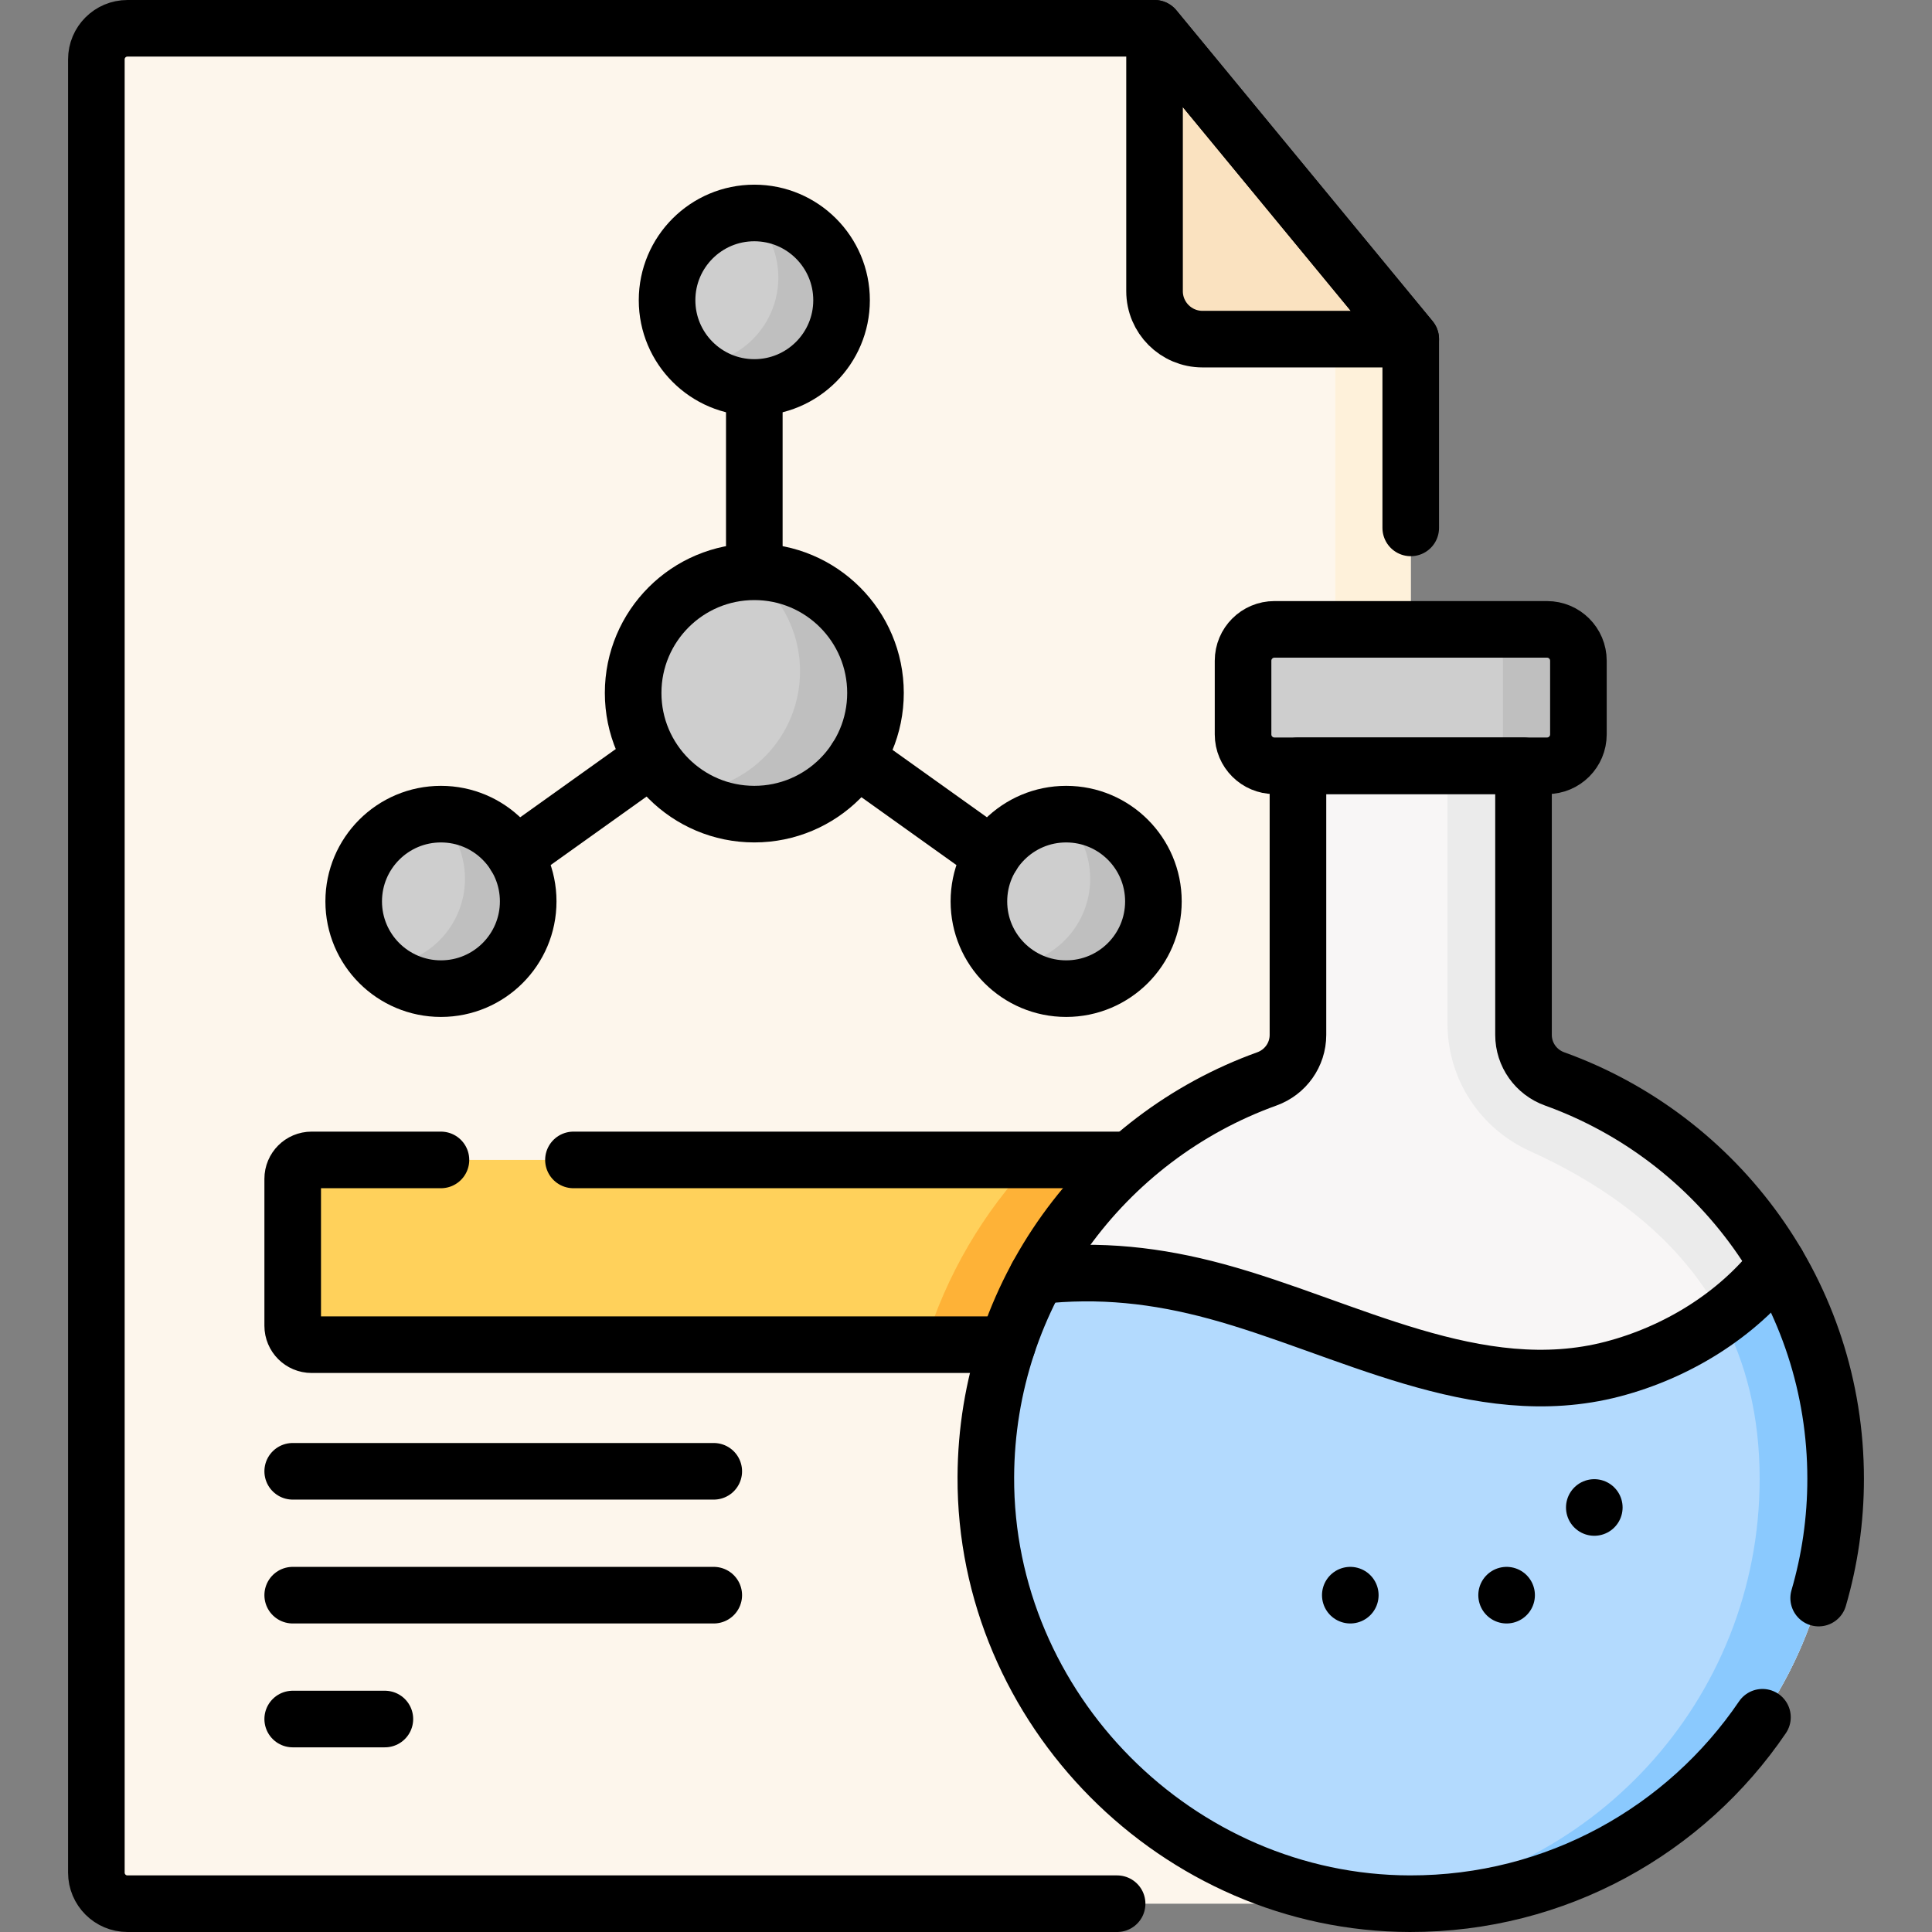 <?xml version="1.0" encoding="UTF-8"?>
<svg xmlns="http://www.w3.org/2000/svg" xmlns:xlink="http://www.w3.org/1999/xlink" version="1.1" id="Capa_1" x="0px" y="0px" viewBox="0 0 512.061 512.061" style="enable-background:new 0 0 512.061 512.061;" xml:space="preserve" width="512" height="512">
<rect x="0" y="0" width="512.061" height="512.061" fill="#808080" stroke="none"/>
<g>
	<g>
		<path style="fill:#FDF6EC;" d="M373.906,89.884v406.439c0,4.55-3.689,8.239-8.239,8.239H33.779c-4.55,0-8.239-3.689-8.239-8.239&#10;&#9;&#9;&#9;V15.739c0-4.55,3.689-8.239,8.239-8.239h272.224L373.906,89.884z"></path>
		<path style="fill:#FEF1DA;" d="M373.902,89.882v406.44c0,4.55-3.69,8.24-8.24,8.24h-19.98c4.55,0,8.24-3.69,8.24-8.24V65.642&#10;&#9;&#9;&#9;L373.902,89.882z"></path>
		<circle style="fill:#CECECE;" cx="199.925" cy="79.571" r="23.125"></circle>
		<circle style="fill:#CECECE;" cx="282.577" cy="238.907" r="23.125"></circle>
		<circle style="fill:#CECECE;" cx="199.925" cy="183.662" r="32.116"></circle>
		<path style="fill:#BFBFBF;" d="M232.042,183.662c0,17.74-14.38,32.12-32.12,32.12c-6.85,0-13.19-2.14-18.39-5.79&#10;&#9;&#9;&#9;c16.99-0.84,30.51-14.88,30.51-32.08c0-10.89-5.43-20.52-13.73-26.33c0.53-0.03,1.07-0.04,1.61-0.04&#10;&#9;&#9;&#9;C217.662,151.542,232.042,165.922,232.042,183.662z"></path>
		<path style="fill:#BFBFBF;" d="M302.262,251.042c-6.7,10.87-20.95,14.25-31.82,7.55c-1.25-0.77-2.4-1.64-3.45-2.6&#10;&#9;&#9;&#9;c7.33-0.37,14.36-4.23,18.51-10.95c5.93-9.63,3.96-21.89-4.1-29.22c4.52-0.25,9.16,0.84,13.31,3.4&#10;&#9;&#9;&#9;C305.582,225.922,308.962,240.172,302.262,251.042z"></path>
		<path style="fill:#BFBFBF;" d="M219.609,91.702c-6.7,10.87-20.95,14.25-31.82,7.55c-1.25-0.77-2.4-1.64-3.45-2.6&#10;&#9;&#9;&#9;c7.33-0.37,14.36-4.23,18.51-10.95c5.93-9.63,3.96-21.89-4.1-29.22c4.52-0.25,9.16,0.84,13.31,3.4&#10;&#9;&#9;&#9;C222.929,66.582,226.309,80.832,219.609,91.702z"></path>
		<circle style="fill:#CECECE;" cx="116.869" cy="238.907" r="23.125"></circle>
		<path style="fill:#BFBFBF;" d="M136.556,251.038c-6.7,10.87-20.95,14.25-31.82,7.55c-1.25-0.77-2.4-1.64-3.45-2.6&#10;&#9;&#9;&#9;c7.33-0.37,14.36-4.23,18.51-10.95c5.93-9.63,3.96-21.89-4.1-29.22c4.52-0.25,9.16,0.84,13.31,3.4&#10;&#9;&#9;&#9;C139.876,225.918,143.256,240.168,136.556,251.038z"></path>
		<path style="fill:#FAE2C0;" d="M306.003,7.5v69.672c0,7.02,5.691,12.712,12.712,12.712h55.191L306.003,7.5z"></path>
		<path style="fill:#FFD15B;" d="M309.826,356.395H82.588c-2.767,0-5.01-2.243-5.01-5.01v-38.947c0-2.767,2.243-5.01,5.01-5.01&#10;&#9;&#9;&#9;h227.238c2.767,0,5.01,2.243,5.01,5.01v38.947C314.836,354.152,312.593,356.395,309.826,356.395z"></path>
		<path style="fill:#FEB237;" d="M314.832,312.442v38.94c0,2.77-2.24,5.01-5.01,5.01h-64.654c5.6-18.37,15.43-35.14,28.56-48.96&#10;&#9;&#9;&#9;h36.094C312.592,307.432,314.832,309.672,314.832,312.442z"></path>
		<path style="fill:#F8F6F6;" d="M403.795,274.295v-71.33h-59.783l0,71.33c0,5.241-3.311,9.886-8.243,11.66&#10;&#9;&#9;&#9;c-43.28,15.574-74.271,56.895-74.482,105.49c-0.266,61.539,50.854,112.996,112.394,113.114&#10;&#9;&#9;&#9;c62.299,0.12,112.839-50.346,112.839-112.617c0-48.809-31.053-90.358-74.478-105.986&#10;&#9;&#9;&#9;C407.11,284.183,403.795,279.538,403.795,274.295z"></path>
		<path style="fill:#EBEBEB;" d="M486.522,391.942c0,62.27-50.54,112.74-112.84,112.62c-3.29-0.01-6.54-0.16-9.76-0.46&#10;&#9;&#9;&#9;c57.43-5.13,102.46-53.38,102.46-112.16c0-43.56-24.74-70.49-60.93-86.88c-13.25-6-21.8-19.14-21.8-33.68v-68.42h20.14v71.33&#10;&#9;&#9;&#9;c0,5.25,3.32,9.89,8.25,11.67C455.472,301.582,486.522,343.132,486.522,391.942z"></path>
		<path style="fill:#CECECE;" d="M410.03,202.965h-72.252c-4.592,0-8.315-3.723-8.315-8.315v-19.525&#10;&#9;&#9;&#9;c0-4.592,3.723-8.315,8.315-8.315h72.252c4.592,0,8.315,3.723,8.315,8.315v19.525C418.345,199.243,414.622,202.965,410.03,202.965&#10;&#9;&#9;&#9;z"></path>
		<path style="fill:#BFBFBF;" d="M418.342,175.122v19.53c0,4.59-3.72,8.31-8.31,8.31h-20c4.59,0,8.31-3.72,8.31-8.31v-19.53&#10;&#9;&#9;&#9;c0-4.59-3.72-8.31-8.31-8.31h20C414.622,166.812,418.342,170.532,418.342,175.122z"></path>
		<path style="fill:#B3DAFE;" d="M486.524,391.947c0,62.268-50.539,112.738-112.838,112.618&#10;&#9;&#9;&#9;c-61.548-0.12-112.668-51.58-112.398-113.118c0.08-19.295,5.014-37.439,13.651-53.281c16.506-1.87,31.74-0.146,47.493,4.128&#10;&#9;&#9;&#9;c34.207,9.287,69.098,29.959,105.016,20.561c16.943-4.433,32.976-14.271,43.564-27.962&#10;&#9;&#9;&#9;C480.87,351.625,486.524,371.12,486.524,391.947z"></path>
		<path style="fill:#8AC9FE;" d="M486.522,391.942c0,62.27-50.54,112.74-112.84,112.62c-3.29-0.01-6.54-0.16-9.76-0.46&#10;&#9;&#9;&#9;c57.43-5.13,102.46-53.38,102.46-112.16c0-16.58-3.59-30.75-10.03-42.85c5.54-4.08,10.51-8.85,14.66-14.2&#10;&#9;&#9;&#9;C480.872,351.622,486.522,371.122,486.522,391.942z"></path>
	</g>
	<g>
		<path style="fill:none;stroke:#000000;stroke-width:15;stroke-linecap:round;stroke-linejoin:round;stroke-miterlimit:10;" d="&#10;&#9;&#9;&#9;M296.082,504.561H33.779c-4.55,0-8.239-3.689-8.239-8.239V15.739c0-4.55,3.689-8.239,8.239-8.239h272.224l67.902,82.384v50.031"></path>
		<path style="fill:none;stroke:#000000;stroke-width:15;stroke-linecap:round;stroke-linejoin:round;stroke-miterlimit:10;" d="&#10;&#9;&#9;&#9;M306.003,7.5v69.672c0,7.02,5.691,12.712,12.712,12.712h55.191L306.003,7.5z"></path>
		
			<circle style="fill:none;stroke:#000000;stroke-width:15;stroke-linecap:round;stroke-linejoin:round;stroke-miterlimit:10;" cx="199.925" cy="79.571" r="23.125"></circle>
		
			<circle style="fill:none;stroke:#000000;stroke-width:15;stroke-linecap:round;stroke-linejoin:round;stroke-miterlimit:10;" cx="199.925" cy="183.662" r="32.116"></circle>
		
			<line style="fill:none;stroke:#000000;stroke-width:15;stroke-linecap:round;stroke-linejoin:round;stroke-miterlimit:10;" x1="199.925" y1="105.43" x2="199.925" y2="149.11"></line>
		
			<circle style="fill:none;stroke:#000000;stroke-width:15;stroke-linecap:round;stroke-linejoin:round;stroke-miterlimit:10;" cx="282.577" cy="238.907" r="23.125"></circle>
		
			<line style="fill:none;stroke:#000000;stroke-width:15;stroke-linecap:round;stroke-linejoin:round;stroke-miterlimit:10;" x1="262.892" y1="226.771" x2="226.906" y2="201.072"></line>
		
			<circle style="fill:none;stroke:#000000;stroke-width:15;stroke-linecap:round;stroke-linejoin:round;stroke-miterlimit:10;" cx="116.869" cy="238.907" r="23.125"></circle>
		
			<line style="fill:none;stroke:#000000;stroke-width:15;stroke-linecap:round;stroke-linejoin:round;stroke-miterlimit:10;" x1="136.554" y1="226.771" x2="172.54" y2="201.072"></line>
		<path style="fill:none;stroke:#000000;stroke-width:15;stroke-linecap:round;stroke-linejoin:round;stroke-miterlimit:10;" d="&#10;&#9;&#9;&#9;M266.992,356.395H82.588c-2.767,0-5.01-2.243-5.01-5.01v-38.947c0-2.767,2.243-5.01,5.01-5.01h34.281"></path>
		
			<line style="fill:none;stroke:#000000;stroke-width:15;stroke-linecap:round;stroke-linejoin:round;stroke-miterlimit:10;" x1="151.988" y1="307.428" x2="296.696" y2="307.428"></line>
		
			<line style="fill:none;stroke:#000000;stroke-width:15;stroke-linecap:round;stroke-linejoin:round;stroke-miterlimit:10;" x1="77.578" y1="389.957" x2="189.178" y2="389.957"></line>
		
			<line style="fill:none;stroke:#000000;stroke-width:15;stroke-linecap:round;stroke-linejoin:round;stroke-miterlimit:10;" x1="77.578" y1="422.786" x2="189.178" y2="422.786"></line>
		
			<line style="fill:none;stroke:#000000;stroke-width:15;stroke-linecap:round;stroke-linejoin:round;stroke-miterlimit:10;" x1="77.578" y1="455.616" x2="102.01" y2="455.616"></line>
		<path style="fill:none;stroke:#000000;stroke-width:15;stroke-linecap:round;stroke-linejoin:round;stroke-miterlimit:10;" d="&#10;&#9;&#9;&#9;M410.03,202.965h-72.252c-4.592,0-8.315-3.723-8.315-8.315v-19.525c0-4.592,3.723-8.315,8.315-8.315h72.252&#10;&#9;&#9;&#9;c4.592,0,8.315,3.723,8.315,8.315v19.525C418.345,199.243,414.622,202.965,410.03,202.965z"></path>
		<path style="fill:none;stroke:#000000;stroke-width:15;stroke-linecap:round;stroke-linejoin:round;stroke-miterlimit:10;" d="&#10;&#9;&#9;&#9;M274.939,338.165c16.506-1.87,31.74-0.146,47.493,4.128c34.207,9.287,69.098,29.959,105.016,20.561&#10;&#9;&#9;&#9;c16.943-4.433,32.976-14.271,43.564-27.962"></path>
		<g>
			<g>
				
					<line style="fill:none;stroke:#000000;stroke-width:15;stroke-linecap:round;stroke-linejoin:round;stroke-miterlimit:10;" x1="422.556" y1="399.544" x2="422.556" y2="399.544"></line>
			</g>
			<g>
				
					<line style="fill:none;stroke:#000000;stroke-width:15;stroke-linecap:round;stroke-linejoin:round;stroke-miterlimit:10;" x1="357.885" y1="422.786" x2="357.885" y2="422.786"></line>
			</g>
			<g>
				
					<line style="fill:none;stroke:#000000;stroke-width:15;stroke-linecap:round;stroke-linejoin:round;stroke-miterlimit:10;" x1="399.314" y1="422.786" x2="399.314" y2="422.786"></line>
			</g>
		</g>
		<path style="fill:none;stroke:#000000;stroke-width:15;stroke-linecap:round;stroke-linejoin:round;stroke-miterlimit:10;" d="&#10;&#9;&#9;&#9;M482.022,423.559c2.928-10.03,4.498-20.639,4.498-31.615c0-48.809-31.053-90.358-74.478-105.986&#10;&#9;&#9;&#9;c-4.933-1.775-8.247-6.42-8.247-11.662v-71.33h-59.783l0,71.33c0,5.241-3.311,9.886-8.243,11.66&#10;&#9;&#9;&#9;c-43.28,15.574-74.271,56.895-74.482,105.49c-0.266,61.539,50.854,112.996,112.394,113.114&#10;&#9;&#9;&#9;c38.862,0.075,73.148-19.534,93.445-49.414"></path>
	</g>
</g>















</svg>
